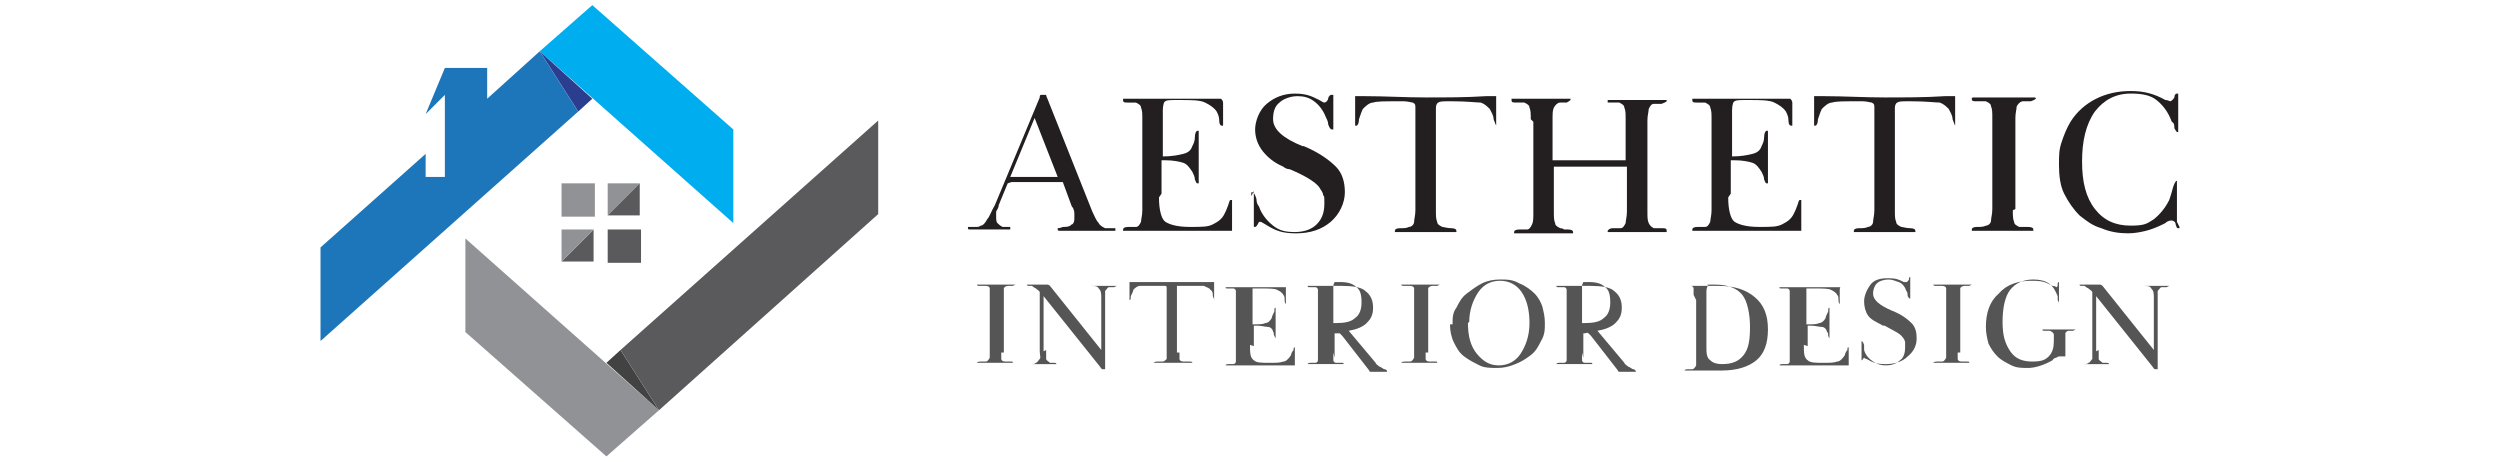 <svg xmlns="http://www.w3.org/2000/svg" id="Layer_1" viewBox="0 0 195 36"><defs><style>      .st0 {        fill: #919295;      }      .st1 {        fill: #5a5a5d;      }      .st2 {        fill: #2b3d8f;      }      .st3 {        fill: #545554;      }      .st4 {        fill: #424242;      }      .st5 {        fill: #1e76ba;      }      .st6 {        fill: #00adee;      }      .st7 {        fill: #231f20;      }    </style></defs><g><polygon class="st6" points="57.2 10.1 46.2 .4 42.1 4 57.2 17.4 57.2 10.1"></polygon><polygon class="st2" points="46.2 7.7 42.1 4 45.1 8.7 46.2 7.7"></polygon><g><polygon class="st0" points="36.3 25.9 47.3 35.6 51.4 32 36.3 18.6 36.3 25.9"></polygon><g><polygon class="st4" points="47.3 28.3 51.4 32 48.4 27.3 47.3 28.3"></polygon><polygon class="st1" points="68.5 9.4 48.4 27.3 51.4 32 68.5 16.7 68.5 9.4"></polygon></g></g><polygon class="st5" points="42.1 4 38 7.7 38 5.3 34.7 5.3 33.2 8.9 34.7 7.4 34.7 13.8 33.2 13.8 33.2 12 25 19.3 25 26.6 45.1 8.7 42.1 4"></polygon><g><rect class="st0" x="43.8" y="14.3" width="2.6" height="2.6"></rect><polygon class="st1" points="46.3 20.4 46.3 17.9 43.8 20.4 46.3 20.4"></polygon><polygon class="st0" points="43.8 17.9 43.8 20.4 43.8 20.4 46.3 17.9 46.3 17.9 43.8 17.9"></polygon><polygon class="st0" points="47.4 14.3 47.4 16.8 47.4 16.8 49.9 14.3 47.4 14.3"></polygon><polygon class="st1" points="47.4 16.8 49.9 16.8 49.9 14.3 47.4 16.8"></polygon><rect class="st1" x="47.4" y="17.9" width="2.6" height="2.6"></rect></g></g><g><g><path class="st7" d="M78.6,14.3l-.7,1.7c0,.2-.1.3-.2.5,0,.2,0,.3,0,.4,0,.2,0,.4.1.5s.2.2.4.3c.1,0,.2,0,.2,0s0,0,.1,0c.1,0,.2,0,.3,0,0,0,0,0,0,.1s0,0,0,.1c0,0-.1,0-.2,0s-.2,0-.5,0c-.3,0-.6,0-.9,0s-.5,0-.8,0c-.3,0-.5,0-.5,0-.1,0-.2,0-.3,0,0,0-.1,0-.1-.1s0,0,0-.1c0,0,.1,0,.3,0,.1,0,.3,0,.4,0,0,0,.2,0,.3-.1.2,0,.4-.3.5-.5.2-.2.3-.6.6-1.1l3.5-8.4c0-.1,0-.2.1-.2s0,0,.2,0,.1,0,.2,0c0,0,0,.1.1.3l3.5,8.8c.2.4.3.7.5.9.1.2.3.3.5.4,0,0,.1,0,.2,0,0,0,.2,0,.3,0,.1,0,.2,0,.3,0,0,0,0,0,0,.1s0,0,0,.1c0,0-.1,0-.2,0s-.4,0-.9,0c-.4,0-.8,0-1.1,0s-.5,0-.9,0c-.4,0-.7,0-1,0s-.2,0-.3,0c0,0-.1,0-.1-.1,0,0,0,0,0-.1,0,0,.2,0,.4-.1.3,0,.5,0,.7-.2.1,0,.2-.2.2-.4s0-.3,0-.4,0-.4-.2-.6l-.7-1.9h-4ZM78.8,13.8h3.7l-1.8-4.6-1.9,4.6Z"></path><path class="st7" d="M90.4,15.4c0,1,.2,1.7.5,1.9s.9.4,1.9.4,1.4,0,1.8-.2.7-.4.9-.8c.1-.2.2-.4.3-.7s.1-.4.2-.4.1,0,.1,0c0,0,0,.2,0,.4s0,.4,0,.8c0,.4,0,.6,0,.8s0,.3,0,.4c0,0-.2,0-.4,0s-.2,0-.4,0c-1.7,0-3.5,0-5.4,0s-1.3,0-1.9,0c0,0-.2,0-.2,0,0,0-.2,0-.2,0,0,0,0,0,0-.1,0-.1.1-.2.4-.2,0,0,0,0,0,0,.1,0,.2,0,.3,0,0,0,.2,0,.3,0,.2,0,.3-.2.4-.4,0-.2.1-.5.1-.9v-7.1c0-.4,0-.7-.1-.9,0-.2-.2-.3-.4-.4,0,0-.2,0-.3,0,0,0-.2,0-.3,0,0,0,0,0,0,0-.3,0-.4,0-.4-.2s0,0,0-.1c0,0,.1,0,.2,0s.1,0,.2,0c.8,0,1.5,0,2.2,0s1,0,1.8,0,1.6,0,2.1,0h.3c.4,0,.7,0,.8,0,.1,0,.2.2.2.3s0,.1,0,.3c0,.2,0,.4,0,.5s0,.3,0,.5c0,.2,0,.3,0,.3,0,0,0,.2,0,.2,0,0,0,0-.1,0-.1,0-.2-.1-.2-.4,0-.3-.1-.5-.2-.7-.2-.3-.5-.5-.9-.7s-1.1-.2-2-.2h-.1c-.6,0-.9,0-1,.1-.1,0-.2.3-.2.7v3.6c.7,0,1.2-.1,1.6-.2s.6-.3.7-.6c.1-.2.2-.4.2-.7,0-.3.1-.5.2-.5s.1,0,.1,0c0,0,0,.1,0,.2s0,.3,0,.7c0,.4,0,.7,0,1s0,.9,0,1.3c0,.4,0,.7,0,.7,0,0,0,.2,0,.2s0,0-.1,0-.1-.1-.2-.3c0-.2-.1-.4-.2-.6-.2-.3-.4-.6-.7-.7-.3-.1-.8-.2-1.4-.2h-.3v2.6Z"></path><path class="st7" d="M97.6,15.3c0-.1,0-.2,0-.3,0,0,0,0,.1,0,.1,0,.2.2.3.5,0,.3.1.5.2.6.2.6.6,1.1,1.1,1.5s1,.5,1.7.5,1.3-.2,1.7-.6c.4-.4.6-.9.6-1.6s0-.5-.1-.7c0-.2-.2-.4-.3-.6-.3-.4-1.1-.9-2.3-1.4-.2,0-.4-.1-.5-.2-.7-.3-1.2-.7-1.6-1.2-.4-.5-.6-1.1-.6-1.7s.3-1.5.9-2c.6-.5,1.3-.8,2.2-.8s1.3.2,1.9.5c.2.1.3.2.4.2,0,0,.2,0,.3-.3,0-.2.2-.3.2-.3s.1,0,.2,0c0,0,0,.1,0,.3s0,.2,0,.4c0,.2,0,.4,0,.6s0,.3,0,.5c0,.2,0,.4,0,.5,0,.2,0,.3,0,.4,0,0,0,0-.1,0-.1,0-.2-.1-.3-.4,0-.2-.1-.4-.2-.6-.2-.5-.5-.9-.9-1.2s-.8-.4-1.3-.4-1.1.2-1.4.5c-.4.3-.5.8-.5,1.3,0,.8.8,1.5,2.3,2.1,0,0,.1,0,.1,0,1.2.5,2,1.1,2.5,1.6.5.5.7,1.2.7,2s-.4,1.7-1.1,2.3c-.7.6-1.6.9-2.7.9s-1.6-.2-2.4-.7c-.2-.1-.3-.2-.4-.2s-.1,0-.2.2-.2.2-.2.2,0,0-.1,0c0,0,0,0,0-.2s0-.1,0-.4c0-.3,0-.5,0-.8s0-.5,0-.8c0-.3,0-.5,0-.6Z"></path><path class="st7" d="M112,16.4c0,.4,0,.7.1.9,0,.2.2.3.4.4.1,0,.4.1.7.1h0c.3,0,.4.1.4.2s0,0,0,.1c0,0-.1,0-.2,0s0,0-.2,0c-.7,0-1.3,0-2,0s-1.4,0-2,0c-.1,0-.2,0-.2,0,0,0-.2,0-.2,0,0,0,0,0,0-.1,0-.1.1-.2.4-.2h0c.3,0,.5,0,.7-.1.2,0,.4-.2.4-.4,0-.2.1-.5.1-.9v-8c0-.2,0-.3-.2-.4-.1,0-.4-.1-.7-.1h-.6c-.9,0-1.5,0-1.8.1-.3,0-.6.3-.8.5-.1.2-.2.5-.3.8,0,.3-.1.5-.2.5s0,0-.1,0c0,0,0-.1,0-.2v-1.8c0-.1,0-.2,0-.3,0,0,.2,0,.4,0s.2,0,.4,0c1.5,0,3.1.1,4.7.1s3.2,0,4.7-.1c.2,0,.4,0,.4,0,.2,0,.3,0,.4,0,0,0,0,.1,0,.3v1.8c0,.1,0,.2,0,.2,0,0,0,0,0,0,0,0-.1-.2-.2-.5,0-.3-.2-.6-.3-.8-.2-.2-.4-.4-.7-.5-.3,0-1.1-.1-2.2-.1h-.3c-.4,0-.7,0-.8.1-.1,0-.2.2-.2.4v8Z"></path><path class="st7" d="M119.4,9.3c0-.4,0-.7-.1-.9,0-.2-.2-.3-.4-.4,0,0-.2,0-.3,0,0,0-.2,0-.3,0,0,0,0,0,0,0-.3,0-.4,0-.4-.2s0,0,0-.1c0,0,.1,0,.2,0s.1,0,.3,0c.6,0,1.2,0,1.8,0s1.3,0,1.9,0c.1,0,.2,0,.2,0,0,0,.2,0,.2,0,0,0,0,0,0,.1,0,0-.1.1-.3.2,0,0,0,0,0,0,0,0-.1,0-.2,0s-.2,0-.3,0c-.2,0-.4.2-.5.4s-.1.5-.1.9v3.2h5.7v-3.2c0-.4,0-.7-.1-.9,0-.2-.2-.3-.4-.4,0,0-.1,0-.2,0,0,0-.2,0-.3,0-.2,0-.3,0-.4,0,0,0,0,0,0-.1s0,0,0-.1c0,0,.1,0,.2,0s0,0,.2,0c.6,0,1.2,0,1.9,0s1.2,0,1.8,0c.1,0,.2,0,.3,0,0,0,.2,0,.2,0,0,0,0,0,0,.1,0,0-.1.1-.4.2,0,0,0,0,0,0-.1,0-.2,0-.3,0,0,0-.2,0-.3,0-.2,0-.3.2-.4.4,0,.2-.1.5-.1.9v7.1c0,.4,0,.7.1.9s.2.3.4.4c0,0,.2,0,.3,0,0,0,.2,0,.3,0,0,0,0,0,0,0,.3,0,.4,0,.4.2s0,0,0,.1c0,0-.1,0-.2,0s0,0-.2,0c-.6,0-1.2,0-1.9,0s-1.3,0-1.9,0c-.1,0-.2,0-.2,0,0,0-.2,0-.2,0,0,0,0,0,0-.1,0,0,.1-.2.4-.2,0,0,0,0,0,0,.1,0,.2,0,.3,0,0,0,.2,0,.3,0,.2,0,.3-.2.4-.4,0-.2.1-.5.1-.9v-3.5h-5.7v3.5c0,.4,0,.7.1.9,0,.2.2.3.4.4,0,0,.2,0,.3.1.1,0,.2,0,.3,0h0c.3,0,.4.1.4.2s0,0,0,.1c0,0-.1,0-.2,0s0,0-.2,0c-.6,0-1.2,0-1.9,0s-1.3,0-1.9,0c0,0-.2,0-.2,0,0,0-.2,0-.2,0,0,0,0,0,0-.1,0-.1.1-.2.4-.2,0,0,0,0,0,0,.1,0,.2,0,.3,0,0,0,.2,0,.3,0,.2,0,.3-.2.4-.4s.1-.5.1-.9v-7.1Z"></path><path class="st7" d="M134.8,15.4c0,1,.2,1.7.5,1.9s.9.4,1.9.4,1.4,0,1.8-.2.7-.4.9-.8c.1-.2.2-.4.3-.7s.1-.4.2-.4.1,0,.1,0c0,0,0,.2,0,.4s0,.4,0,.8c0,.4,0,.6,0,.8s0,.3,0,.4c0,0-.2,0-.4,0s-.2,0-.4,0c-1.7,0-3.5,0-5.4,0s-1.3,0-1.9,0c0,0-.2,0-.2,0,0,0-.2,0-.2,0,0,0,0,0,0-.1,0-.1.1-.2.4-.2,0,0,0,0,0,0,.1,0,.2,0,.3,0,0,0,.2,0,.3,0,.2,0,.3-.2.4-.4,0-.2.1-.5.1-.9v-7.1c0-.4,0-.7-.1-.9,0-.2-.2-.3-.4-.4,0,0-.2,0-.3,0,0,0-.2,0-.3,0,0,0,0,0,0,0-.3,0-.4,0-.4-.2s0,0,0-.1c0,0,.1,0,.2,0s.1,0,.2,0c.8,0,1.5,0,2.2,0s1,0,1.8,0,1.6,0,2.1,0h.3c.4,0,.7,0,.8,0,.1,0,.2.2.2.3s0,.1,0,.3c0,.2,0,.4,0,.5s0,.3,0,.5c0,.2,0,.3,0,.3,0,0,0,.2,0,.2,0,0,0,0-.1,0-.1,0-.2-.1-.2-.4,0-.3-.1-.5-.2-.7-.2-.3-.5-.5-.9-.7s-1.1-.2-2-.2h-.1c-.6,0-.9,0-1,.1-.1,0-.2.3-.2.7v3.6c.7,0,1.2-.1,1.6-.2s.6-.3.7-.6c.1-.2.2-.4.2-.7,0-.3.1-.5.2-.5s.1,0,.1,0c0,0,0,.1,0,.2s0,.3,0,.7c0,.4,0,.7,0,1s0,.9,0,1.3c0,.4,0,.7,0,.7,0,0,0,.2,0,.2s0,0-.1,0-.1-.1-.2-.3c0-.2-.1-.4-.2-.6-.2-.3-.4-.6-.7-.7-.3-.1-.8-.2-1.4-.2h-.3v2.6Z"></path><path class="st7" d="M147.8,16.4c0,.4,0,.7.1.9,0,.2.2.3.4.4.1,0,.4.1.7.1h0c.3,0,.4.1.4.2s0,0,0,.1c0,0-.1,0-.2,0s0,0-.2,0c-.7,0-1.3,0-2,0s-1.4,0-2,0c-.1,0-.2,0-.2,0,0,0-.2,0-.2,0,0,0,0,0,0-.1,0-.1.1-.2.4-.2h0c.3,0,.5,0,.7-.1.2,0,.4-.2.4-.4,0-.2.1-.5.1-.9v-8c0-.2,0-.3-.2-.4-.1,0-.4-.1-.7-.1h-.6c-.9,0-1.5,0-1.8.1-.3,0-.6.3-.8.5-.1.2-.2.5-.3.8,0,.3-.1.5-.2.5s0,0-.1,0c0,0,0-.1,0-.2v-1.8c0-.1,0-.2,0-.3,0,0,.2,0,.4,0s.2,0,.4,0c1.5,0,3.1.1,4.7.1s3.2,0,4.7-.1c.2,0,.4,0,.4,0,.2,0,.3,0,.4,0,0,0,0,.1,0,.3v1.8c0,.1,0,.2,0,.2,0,0,0,0,0,0,0,0-.1-.2-.2-.5,0-.3-.2-.6-.3-.8-.2-.2-.4-.4-.7-.5-.3,0-1.1-.1-2.2-.1h-.3c-.4,0-.7,0-.8.1-.1,0-.2.2-.2.4v8Z"></path><path class="st7" d="M157,16.4c0,.4,0,.7.1.9,0,.2.2.3.4.4,0,0,.2,0,.3,0,.1,0,.2,0,.4,0,0,0,0,0,0,0,.3,0,.4.1.4.2s0,0,0,.1c0,0-.1,0-.2,0s0,0-.2,0c-.7,0-1.3,0-2,0s-1.3,0-2,0c-.1,0-.2,0-.2,0,0,0-.2,0-.2,0,0,0,0,0,0-.1,0-.1.1-.2.4-.2h0c.3,0,.5,0,.7-.1.2,0,.4-.2.4-.4,0-.2.1-.5.1-.9v-7.1c0-.4,0-.7-.1-.9,0-.2-.2-.3-.4-.4,0,0-.2,0-.3,0-.1,0-.2,0-.4,0,0,0,0,0,0,0-.3,0-.4,0-.4-.2s0,0,.1-.1c0,0,.2,0,.3,0s.1,0,.3,0c.6,0,1.2,0,1.8,0s1.3,0,1.9,0c.1,0,.2,0,.2,0,.1,0,.2,0,.3,0,0,0,.1,0,.1.1,0,0-.1.1-.4.2,0,0,0,0,0,0-.1,0-.2,0-.3,0s-.2,0-.3,0c-.2,0-.4.2-.5.4,0,.2-.1.5-.1.9v7.1Z"></path><path class="st7" d="M170,17.7c0,0,0,0,0,.1,0,0,0,0-.1,0s-.1,0-.2-.3c0-.2-.2-.3-.3-.3s-.3,0-.5.2c0,0-.2.1-.2.1-.4.2-.9.4-1.3.5s-.9.2-1.4.2c-.7,0-1.4-.1-2.1-.4-.7-.2-1.2-.6-1.7-1-.5-.5-.9-1.1-1.2-1.7s-.4-1.4-.4-2.2,0-1.2.2-1.8c.2-.6.4-1.1.7-1.6.5-.8,1.2-1.4,2-1.8.8-.4,1.7-.6,2.7-.6s1.8.2,2.7.7c.2,0,.3.1.4.1,0,0,.2-.1.3-.3,0-.2.1-.3.2-.3s.1,0,.1,0c0,0,0,.1,0,.3v2.3c0,0,0,.1,0,.2h0c0,0,0,.1,0,.2,0,0,0,0-.1,0,0,0-.1-.1-.2-.3,0-.2,0-.4-.2-.5-.3-.8-.7-1.3-1.2-1.7-.5-.4-1.2-.5-2-.5-1.2,0-2.1.5-2.8,1.4-.7,1-1,2.3-1,3.9s.3,2.8,1,3.7c.7.9,1.6,1.3,2.8,1.3s1.3-.2,1.8-.5c.5-.4.9-.9,1.2-1.5.1-.3.2-.6.3-1,.1-.3.2-.5.3-.5s0,0,0,0c0,0,0,0,0,.1v3.1Z"></path></g><g><path class="st3" d="M78.1,27.5c0,.2,0,.4,0,.5,0,.1.1.2.3.2,0,0,.1,0,.2,0s.2,0,.2,0c0,0,0,0,0,0,.2,0,.2,0,.2.1s0,0,0,0,0,0-.1,0,0,0-.1,0c-.4,0-.8,0-1.2,0s-.8,0-1.2,0c0,0-.1,0-.1,0,0,0-.1,0-.1,0,0,0,0,0,0,0,0,0,0-.1.3-.1h0c.2,0,.3,0,.4,0,.1,0,.2-.1.3-.3,0-.1,0-.3,0-.5v-4.4c0-.2,0-.4,0-.5s-.1-.2-.3-.2c0,0-.1,0-.2,0,0,0-.2,0-.2,0,0,0,0,0,0,0-.2,0-.3,0-.3-.1s0,0,0,0c0,0,.1,0,.2,0s0,0,.2,0c.4,0,.8,0,1.1,0s.8,0,1.2,0c0,0,.1,0,.1,0,0,0,.1,0,.2,0s0,0,0,0c0,0,0,0-.2.1,0,0,0,0,0,0,0,0-.1,0-.2,0,0,0-.1,0-.2,0-.1,0-.3.1-.3.2s0,.3,0,.6v4.4Z"></path><path class="st3" d="M81.6,27.3c0,.3,0,.5,0,.7,0,.1.2.2.3.3,0,0,0,0,.1,0,0,0,.1,0,.2,0h0c.1,0,.2,0,.2.1s0,0,0,0c0,0,0,0-.2,0s0,0-.1,0c-.3,0-.5,0-.8,0s-.3,0-.4,0c-.2,0-.3,0-.4,0s-.1,0-.2,0c0,0,0,0,0,0s0,0,0,0c0,0,0,0,.2,0,0,0,0,0,0,0,.1,0,.2,0,.3-.1.1,0,.2-.2.3-.3s0-.3,0-.6v-4.6c0-.1-.2-.2-.3-.3,0,0-.2-.1-.3-.2,0,0,0,0-.2,0,0,0,0,0,0,0s0,0,0,0c-.1,0-.2,0-.2-.1s0,0,0,0,.1,0,.2,0,.1,0,.3,0c.2,0,.3,0,.4,0s0,0,.1,0c0,0,.1,0,.2,0,0,0,0,0,.1,0,0,0,.1,0,.1,0,0,0,.1,0,.2,0,0,0,.1,0,.2.1l4,5v-4c0-.4,0-.6-.2-.8-.1-.2-.3-.2-.6-.2s0,0,0,0c0,0,0,0,0,0s0,0,0,0c0,0,0,0,.1,0s.2,0,.4,0c.2,0,.4,0,.6,0s.2,0,.3,0c0,0,.2,0,.3,0,0,0,0,0,0,0,0,0,.2,0,.2,0,0,0,0,0,.1,0,0,0,0,0,0,0,0,0,0,0-.2.1h0s0,0,0,0c-.2,0-.3,0-.4,0-.1,0-.2.2-.3.3,0,.1,0,.3,0,.6v5.3c0,.1,0,.2,0,.2,0,0,0,0-.1,0s-.1,0-.1,0c0,0-.1,0-.2-.2l-4.4-5.5v4.3Z"></path><path class="st3" d="M92,27.5c0,.3,0,.4,0,.5,0,.1.1.2.3.2,0,0,.2,0,.4,0h0c.2,0,.3,0,.3.1s0,0,0,0,0,0-.1,0,0,0-.1,0c-.4,0-.8,0-1.3,0s-.9,0-1.3,0c0,0-.1,0-.1,0,0,0-.1,0-.1,0,0,0,0,0,0,0,0,0,0-.1.3-.1h0c.2,0,.3,0,.4,0,.1,0,.2-.1.3-.2,0-.1,0-.3,0-.5v-5c0-.1,0-.2-.1-.2s-.2,0-.5,0h-.4c-.5,0-.9,0-1.1,0-.2,0-.4.2-.5.3,0,.1-.1.3-.2.5,0,.2,0,.3-.1.3s0,0,0,0c0,0,0,0,0-.1v-1.1c0,0,0-.1,0-.2,0,0,.1,0,.2,0s.1,0,.2,0c.9,0,1.9,0,2.9,0s2,0,2.9,0c.1,0,.2,0,.2,0,.1,0,.2,0,.2,0,0,0,0,0,0,.2v1.1c0,0,0,.1,0,.1s0,0,0,0c0,0,0-.1-.1-.3,0-.2,0-.4-.2-.5,0-.1-.3-.2-.5-.3-.2,0-.7,0-1.4,0h-.2c-.2,0-.4,0-.5,0,0,0,0,.1,0,.2v5Z"></path><path class="st3" d="M97.5,26.9c0,.6,0,1,.3,1.2.2.2.6.2,1.2.2s.8,0,1.1-.1c.2,0,.4-.2.6-.5,0-.1.1-.3.2-.4,0-.2,0-.2.1-.2s0,0,0,0c0,0,0,.1,0,.2s0,.3,0,.5,0,.4,0,.5,0,.2,0,.2c0,0-.1,0-.3,0s-.1,0-.3,0c-1.1,0-2.2,0-3.4,0s-.8,0-1.2,0c0,0,0,0-.1,0,0,0-.1,0-.1,0,0,0,0,0,0,0,0,0,0-.1.2-.1,0,0,0,0,0,0,0,0,.2,0,.2,0,0,0,.1,0,.2,0,.1,0,.2-.1.2-.2,0-.1,0-.3,0-.6v-4.4c0-.3,0-.4,0-.5,0-.1-.1-.2-.2-.2,0,0-.1,0-.2,0,0,0-.1,0-.2,0,0,0,0,0,0,0-.2,0-.2,0-.2-.1s0,0,0,0c0,0,0,0,.1,0s0,0,.1,0c.5,0,.9,0,1.4,0s.6,0,1.1,0,1,0,1.3,0h.2c.3,0,.4,0,.5,0,0,0,0,0,0,.2s0,0,0,.2,0,.2,0,.3,0,.2,0,.3c0,.1,0,.2,0,.2,0,0,0,0,0,.1s0,0,0,0c0,0-.1,0-.1-.3,0-.2,0-.3-.1-.4-.1-.2-.3-.3-.5-.4s-.7-.1-1.3-.1h0c-.4,0-.6,0-.6,0,0,0,0,.2,0,.5v2.3c.5,0,.8,0,1-.1.2,0,.4-.2.5-.4,0-.1.1-.3.2-.5,0-.2,0-.3.1-.3s0,0,0,0,0,0,0,.1,0,.2,0,.4c0,.2,0,.4,0,.6s0,.5,0,.8c0,.3,0,.4,0,.4,0,0,0,0,0,.1,0,0,0,0,0,0s0,0-.1-.2,0-.3-.1-.3c0-.2-.2-.4-.4-.4-.2,0-.5-.1-.9-.1h-.2v1.6Z"></path><path class="st3" d="M104,27.5c0,.3,0,.5,0,.6,0,.1.1.2.2.2,0,0,.1,0,.2,0,0,0,.1,0,.2,0,0,0,0,0,0,0,.2,0,.2,0,.2.1,0,0,0,0,0,0,0,0,0,0-.1,0s0,0-.1,0c-.4,0-.8,0-1.2,0s-.8,0-1.2,0c0,0,0,0-.1,0,0,0-.1,0-.1,0,0,0,0,0,0,0,0,0,0-.1.2-.1,0,0,0,0,0,0,0,0,.1,0,.2,0,0,0,.1,0,.2,0,.1,0,.2-.1.2-.2,0-.1,0-.3,0-.6v-4.4c0-.3,0-.4,0-.5,0-.1-.1-.2-.2-.2,0,0-.1,0-.2,0,0,0-.1,0-.2,0,0,0,0,0,0,0-.2,0-.2,0-.2-.1,0,0,0,0,0,0,0,0,0,0,.1,0h0c0,0,.2,0,.3,0,.1,0,.3,0,.4,0,.2,0,.6,0,1,0s.7,0,.9,0c.8,0,1.5.1,1.8.4.4.3.6.7.6,1.3s-.2.9-.5,1.2c-.3.3-.8.5-1.4.6l2.1,2.5c0,.1.2.2.3.3.1,0,.3.2.4.2,0,0,0,0,0,0,.1,0,.2.1.2.2s0,0,0,0c0,0,0,0-.1,0s0,0,0,0c0,0,0,0,0,0,0,0,0,0,0,0-.2,0-.4,0-.6,0s0,0,0,0,0,0-.1,0h-.2c-.1,0-.2,0-.3,0,0,0-.1,0-.1-.1l-2.1-2.7c0,0-.1-.1-.2-.2,0,0-.2,0-.3,0s-.1,0-.1,0,0,0,0,.2v1.7ZM104,25c0,.1,0,.2,0,.2,0,0,0,0,.2,0,.7,0,1.2-.1,1.5-.4.3-.2.5-.6.5-1.2s-.1-1-.4-1.2c-.3-.3-.7-.4-1.3-.4s-.3,0-.4,0c0,0-.1.2-.1.3v2.5Z"></path><path class="st3" d="M111.2,27.5c0,.2,0,.4,0,.5,0,.1.1.2.3.2,0,0,.1,0,.2,0s.2,0,.2,0c0,0,0,0,0,0,.2,0,.2,0,.2.1s0,0,0,0,0,0-.1,0,0,0-.1,0c-.4,0-.8,0-1.2,0s-.8,0-1.2,0c0,0-.1,0-.1,0,0,0-.1,0-.1,0,0,0,0,0,0,0,0,0,0-.1.3-.1h0c.2,0,.3,0,.4,0,.1,0,.2-.1.3-.3,0-.1,0-.3,0-.5v-4.4c0-.2,0-.4,0-.5s-.1-.2-.3-.2c0,0-.1,0-.2,0,0,0-.2,0-.2,0,0,0,0,0,0,0-.2,0-.3,0-.3-.1s0,0,0,0c0,0,.1,0,.2,0s0,0,.2,0c.4,0,.8,0,1.1,0s.8,0,1.2,0c0,0,.1,0,.1,0,0,0,.1,0,.2,0s0,0,0,0c0,0,0,0-.2.1,0,0,0,0,0,0,0,0-.1,0-.2,0,0,0-.1,0-.2,0-.1,0-.3.1-.3.2s0,.3,0,.6v4.4Z"></path><path class="st3" d="M113.3,25.3c0-.5,0-.9.3-1.3.2-.4.4-.8.8-1.1.4-.3.8-.6,1.2-.8.4-.2.9-.3,1.4-.3s1,0,1.5.3c.5.2.9.5,1.2.8.3.3.5.7.6,1,.1.4.2.8.2,1.3s0,.9-.3,1.4c-.2.4-.4.8-.8,1.1s-.7.5-1.2.7-.9.3-1.4.3-1,0-1.4-.2c-.4-.2-.8-.4-1.2-.7-.4-.3-.6-.7-.8-1.1-.2-.4-.3-.9-.3-1.4ZM114.5,25.2c0,1,.2,1.8.7,2.4s1,.9,1.7.9,1.3-.3,1.7-.9c.4-.6.7-1.4.7-2.4s-.2-1.8-.6-2.4-1-.9-1.7-.9-1.3.3-1.7.9-.7,1.4-.7,2.3Z"></path><path class="st3" d="M123.4,27.5c0,.3,0,.5,0,.6,0,.1.1.2.2.2,0,0,.1,0,.2,0,0,0,.1,0,.2,0,0,0,0,0,0,0,.2,0,.2,0,.2.1,0,0,0,0,0,0,0,0,0,0-.1,0s0,0-.1,0c-.4,0-.8,0-1.2,0s-.8,0-1.2,0c0,0,0,0-.1,0,0,0-.1,0-.1,0,0,0,0,0,0,0,0,0,0-.1.2-.1,0,0,0,0,0,0,0,0,.1,0,.2,0,0,0,.1,0,.2,0,.1,0,.2-.1.2-.2,0-.1,0-.3,0-.6v-4.4c0-.3,0-.4,0-.5,0-.1-.1-.2-.2-.2,0,0-.1,0-.2,0,0,0-.1,0-.2,0,0,0,0,0,0,0-.2,0-.2,0-.2-.1,0,0,0,0,0,0,0,0,0,0,.1,0h0c0,0,.2,0,.3,0,.1,0,.3,0,.4,0,.2,0,.6,0,1,0s.7,0,.9,0c.8,0,1.5.1,1.8.4.4.3.6.7.6,1.3s-.2.9-.5,1.2c-.3.3-.8.5-1.4.6l2.1,2.5c0,.1.2.2.3.3.1,0,.3.2.4.2,0,0,0,0,0,0,.1,0,.2.1.2.2s0,0,0,0c0,0,0,0-.1,0s0,0,0,0c0,0,0,0,0,0,0,0,0,0,0,0-.2,0-.4,0-.6,0s0,0,0,0c0,0,0,0-.1,0h-.2c-.1,0-.2,0-.3,0,0,0-.1,0-.1-.1l-2.1-2.7c0,0-.1-.1-.2-.2s-.2,0-.3,0-.1,0-.1,0,0,0,0,.2v1.7ZM123.4,25c0,.1,0,.2,0,.2,0,0,0,0,.2,0,.7,0,1.2-.1,1.5-.4.3-.2.5-.6.5-1.2s-.1-1-.4-1.2c-.3-.3-.7-.4-1.3-.4s-.3,0-.4,0c0,0-.1.2-.1.3v2.5Z"></path><path class="st3" d="M132.1,23c0-.2,0-.4,0-.5,0-.1-.1-.2-.2-.2,0,0-.2,0-.4,0h0s0,0,0,0c-.1,0-.2,0-.2,0,0,0,0,0,0,0,0,0,0,0,.1,0s0,0,.2,0c.4,0,.8,0,1.1,0s.4,0,.7,0,.5,0,.7,0c1.2,0,2.1.3,2.8.9.7.6,1,1.4,1,2.5s-.3,1.9-.9,2.4c-.6.5-1.5.8-2.7.8s-.6,0-.9,0c-.4,0-.6,0-.8,0-.3,0-.7,0-1,0,0,0,0,0-.1,0,0,0-.1,0-.1,0,0,0,0,0,0,0,0,0,0-.1.2-.1,0,0,0,0,0,0,0,0,.1,0,.2,0,0,0,.1,0,.2,0,.1,0,.2-.1.3-.3,0-.1,0-.3,0-.6v-4.5ZM133.1,27c0,.5,0,.9.3,1.1.2.2.5.3.9.3.8,0,1.3-.2,1.7-.7s.5-1.2.5-2.2-.2-2-.6-2.5-1.1-.8-2.1-.8-.5,0-.6.1c0,0-.1.2-.1.4v4.3Z"></path><path class="st3" d="M140.7,26.9c0,.6,0,1,.3,1.2.2.2.6.2,1.2.2s.8,0,1.1-.1c.2,0,.4-.2.6-.5,0-.1.1-.3.2-.4,0-.2,0-.2.1-.2s0,0,0,0c0,0,0,.1,0,.2s0,.3,0,.5c0,.2,0,.4,0,.5s0,.2,0,.2c0,0-.1,0-.3,0s-.1,0-.3,0c-1.1,0-2.2,0-3.4,0s-.8,0-1.2,0c0,0,0,0-.1,0,0,0-.1,0-.1,0,0,0,0,0,0,0,0,0,0-.1.2-.1,0,0,0,0,0,0,0,0,.2,0,.2,0,0,0,.1,0,.2,0,.1,0,.2-.1.2-.2,0-.1,0-.3,0-.6v-4.4c0-.3,0-.4,0-.5,0-.1-.1-.2-.2-.2,0,0-.1,0-.2,0,0,0-.1,0-.2,0,0,0,0,0,0,0-.2,0-.2,0-.2-.1s0,0,0,0c0,0,0,0,.1,0s0,0,.1,0c.5,0,.9,0,1.4,0s.6,0,1.1,0c.5,0,1,0,1.3,0h.2c.3,0,.4,0,.5,0s0,0,0,.2,0,0,0,.2,0,.2,0,.3,0,.2,0,.3c0,.1,0,.2,0,.2,0,0,0,0,0,.1,0,0,0,0,0,0,0,0-.1,0-.1-.3,0-.2,0-.3-.1-.4-.1-.2-.3-.3-.5-.4s-.7-.1-1.3-.1h0c-.4,0-.6,0-.6,0,0,0,0,.2,0,.5v2.3c.5,0,.8,0,1-.1.2,0,.4-.2.5-.4,0-.1.1-.3.2-.5,0-.2,0-.3.1-.3s0,0,0,0,0,0,0,.1,0,.2,0,.4c0,.2,0,.4,0,.6s0,.5,0,.8c0,.3,0,.4,0,.4,0,0,0,0,0,.1,0,0,0,0,0,0s0,0-.1-.2c0-.1,0-.3-.1-.3,0-.2-.2-.4-.4-.4-.2,0-.5-.1-.9-.1h-.2v1.6Z"></path><path class="st3" d="M145.2,26.8c0,0,0-.1,0-.2,0,0,0,0,0,0,0,0,.1,0,.2.3,0,.2,0,.3,0,.4.1.4.4.7.7.9.3.2.6.3,1,.3s.8-.1,1.1-.4c.3-.2.4-.6.4-1s0-.3,0-.4-.1-.3-.2-.4c-.2-.3-.7-.5-1.4-.9-.1,0-.2,0-.3-.1-.4-.2-.8-.4-1-.7-.2-.3-.3-.7-.3-1.1s.2-.9.5-1.3.8-.5,1.4-.5.8.1,1.2.3c.1,0,.2,0,.2,0,0,0,.1,0,.2-.2,0-.1,0-.2.1-.2s0,0,0,0c0,0,0,0,0,.2s0,.1,0,.3c0,.1,0,.3,0,.4s0,.2,0,.3,0,.2,0,.3c0,.1,0,.2,0,.2,0,0,0,0,0,0,0,0-.1,0-.2-.2,0-.1,0-.3-.1-.4-.1-.3-.3-.6-.6-.7s-.5-.2-.8-.2-.7.1-.9.3c-.2.2-.3.5-.3.8,0,.5.5.9,1.4,1.3,0,0,0,0,0,0,.8.3,1.3.7,1.6,1s.4.7.4,1.2-.2,1-.7,1.4c-.4.4-1,.6-1.7.6s-1-.1-1.5-.4c-.1,0-.2-.1-.2-.1s0,0-.1.1c0,0,0,.1-.1.1s0,0,0,0c0,0,0,0,0-.1s0,0,0-.2c0-.2,0-.3,0-.5s0-.3,0-.5,0-.3,0-.4Z"></path><path class="st3" d="M152.7,27.5c0,.2,0,.4,0,.5,0,.1.1.2.3.2,0,0,.1,0,.2,0,0,0,.2,0,.2,0,0,0,0,0,0,0,.2,0,.2,0,.2.1s0,0,0,0,0,0-.1,0,0,0-.1,0c-.4,0-.8,0-1.2,0s-.8,0-1.2,0c0,0-.1,0-.1,0,0,0-.1,0-.1,0,0,0,0,0,0,0,0,0,0-.1.3-.1h0c.2,0,.3,0,.4,0,.1,0,.2-.1.3-.3,0-.1,0-.3,0-.5v-4.4c0-.2,0-.4,0-.5s-.1-.2-.3-.2c0,0-.1,0-.2,0,0,0-.2,0-.2,0,0,0,0,0,0,0-.2,0-.3,0-.3-.1s0,0,0,0c0,0,.1,0,.2,0s0,0,.2,0c.4,0,.8,0,1.1,0s.8,0,1.2,0c0,0,.1,0,.1,0,0,0,.1,0,.2,0s0,0,0,0c0,0,0,0-.2.1,0,0,0,0,0,0,0,0-.1,0-.2,0,0,0-.1,0-.2,0-.1,0-.3.1-.3.2s0,.3,0,.6v4.4Z"></path><path class="st3" d="M161.1,27.8c-.2,0-.3,0-.4,0-.1,0-.2,0-.3.1,0,0-.2,0-.3.2-.7.4-1.4.6-1.9.6s-.9,0-1.3-.2c-.4-.2-.8-.4-1.1-.7-.3-.3-.5-.6-.7-1-.1-.4-.2-.8-.2-1.3,0-1.1.3-2,1-2.6.6-.7,1.5-1,2.5-1s1.1.1,1.7.4c.2,0,.3.1.3.1s.1,0,.1-.2c0-.1,0-.2.1-.2s0,0,0,0,0,0,0,.1h0c0,.1,0,1.5,0,1.5,0,0,0,0,0,0s0,0,0,0c0,0,0,0-.1-.2,0-.1,0-.2,0-.3-.2-.5-.4-.8-.7-1-.3-.2-.7-.3-1.2-.3-.8,0-1.4.3-1.8.8s-.6,1.4-.6,2.5.2,1.7.6,2.3c.4.6,1,.8,1.7.8s1-.1,1.3-.4c.3-.3.4-.7.4-1.2s0-.4,0-.5-.1-.2-.3-.3c0,0-.1,0-.2,0,0,0-.1,0-.2,0,0,0,0,0,0,0-.1,0-.2,0-.2-.1s0,0,0,0c0,0,0,0,.2,0s0,0,.2,0c.3,0,.7,0,1,0s.7,0,1,0c0,0,.1,0,.1,0,0,0,0,0,.1,0,0,0,0,0,0,0,0,0,0,0-.2.1,0,0,0,0,0,0,0,0-.1,0-.2,0,0,0-.1,0-.2,0,0,0-.2.1-.2.2,0,0,0,.3,0,.6h0c0,.3,0,.4,0,.5,0,.1,0,.3,0,.4Z"></path><path class="st3" d="M163.7,27.3c0,.3,0,.5,0,.7,0,.1.2.2.3.3,0,0,0,0,.1,0,0,0,.1,0,.2,0h0c.1,0,.2,0,.2.1s0,0,0,0c0,0,0,0-.2,0s0,0-.1,0c-.3,0-.5,0-.8,0s-.3,0-.4,0c-.2,0-.3,0-.4,0s-.1,0-.2,0c0,0,0,0,0,0s0,0,0,0c0,0,0,0,.2,0,0,0,0,0,0,0,.1,0,.2,0,.3-.1.1,0,.2-.2.3-.3,0-.1,0-.3,0-.6v-4.6c0-.1-.2-.2-.3-.3,0,0-.2-.1-.3-.2,0,0,0,0-.2,0,0,0,0,0,0,0s0,0,0,0c-.1,0-.2,0-.2-.1s0,0,0,0,.1,0,.2,0,.1,0,.3,0c.2,0,.3,0,.4,0s0,0,.1,0c0,0,.1,0,.2,0,0,0,0,0,.1,0,0,0,.1,0,.1,0,0,0,.1,0,.2,0,0,0,.1,0,.2.1l4,5v-4c0-.4,0-.6-.2-.8-.1-.2-.3-.2-.6-.2s0,0,0,0c0,0,0,0,0,0s0,0,0,0c0,0,0,0,.1,0s.2,0,.4,0c.2,0,.4,0,.6,0s.2,0,.3,0,.2,0,.3,0c0,0,0,0,0,0,0,0,.2,0,.2,0,0,0,0,0,.1,0,0,0,0,0,0,0,0,0,0,0-.2.1h0s0,0,0,0c-.2,0-.3,0-.4,0-.1,0-.2.2-.3.3,0,.1,0,.3,0,.6v5.3c0,.1,0,.2,0,.2,0,0,0,0-.1,0s-.1,0-.1,0c0,0-.1,0-.2-.2l-4.4-5.5v4.3Z"></path></g></g></svg>